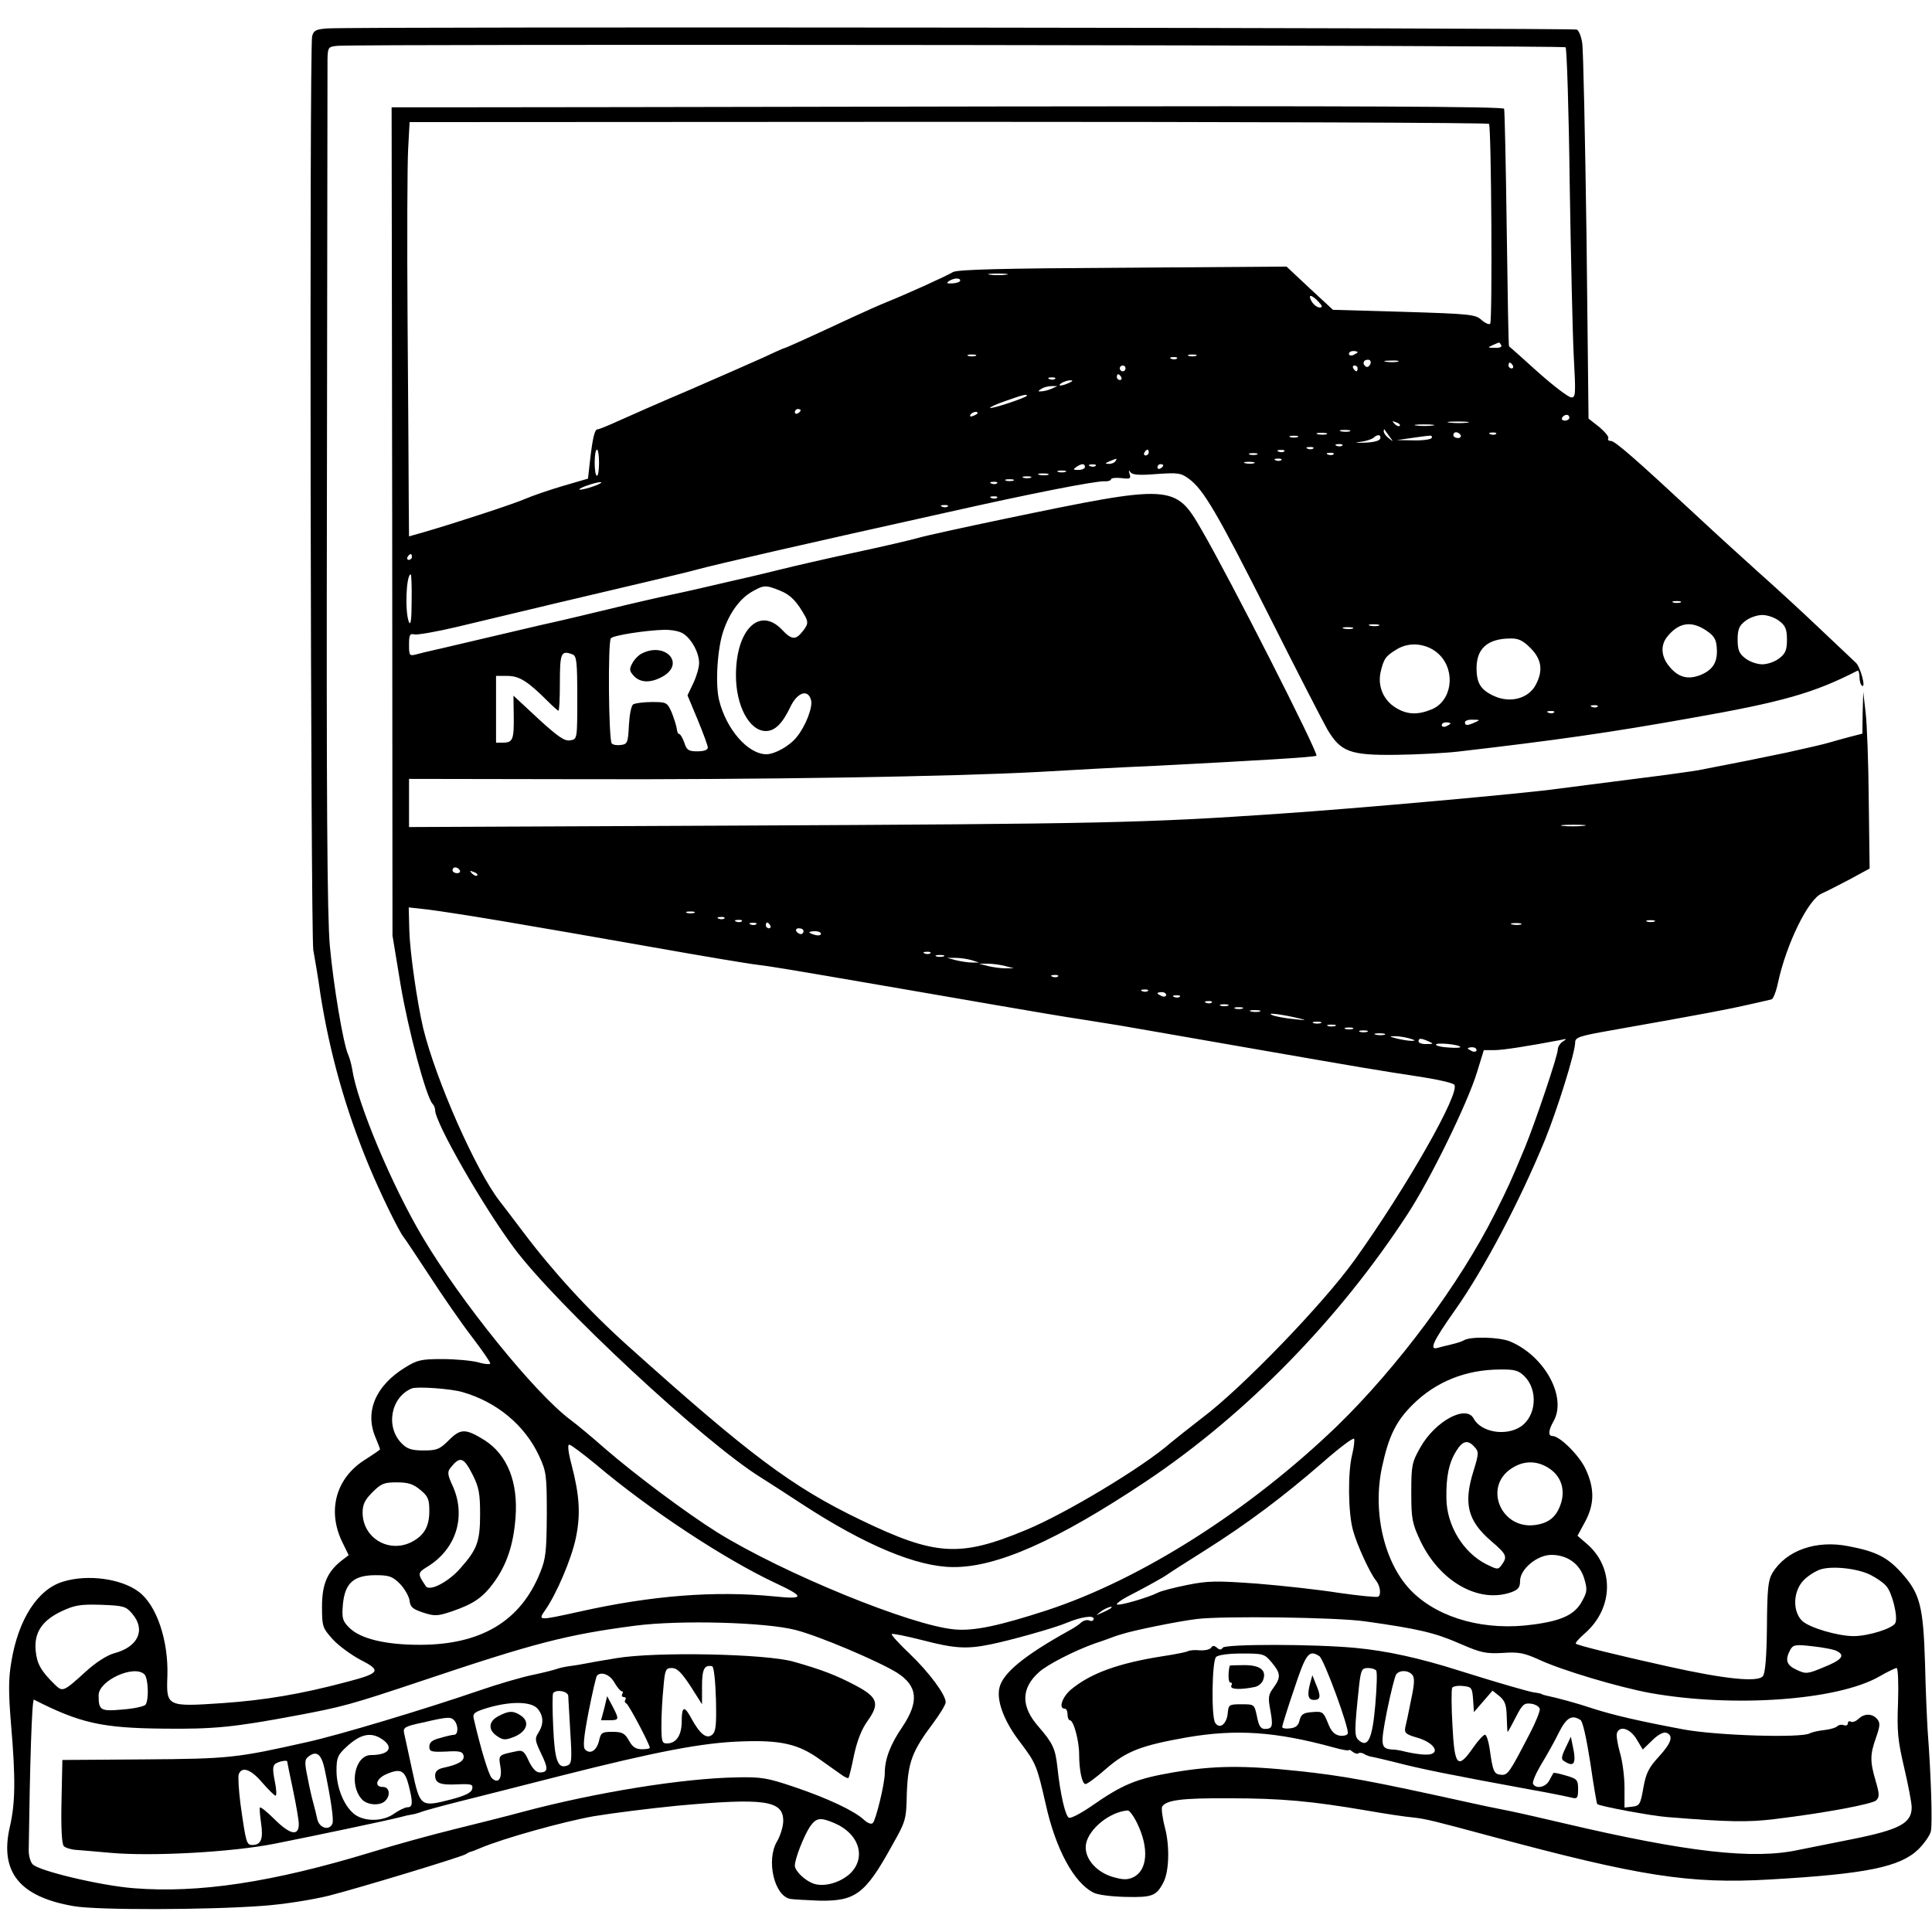 <?xml version="1.0" standalone="no"?>
<!DOCTYPE svg PUBLIC "-//W3C//DTD SVG 20010904//EN"
 "http://www.w3.org/TR/2001/REC-SVG-20010904/DTD/svg10.dtd">
<svg version="1.0" xmlns="http://www.w3.org/2000/svg"
 width="666pt" height="666pt" viewBox="0 0 666 666"
 preserveAspectRatio="xMidYMid meet">
<g transform="translate(0,666) scale(0.1,-0.1)"
fill="#000000" stroke="none">
<path d="M1128 6562 c-39 -3 -47 -7 -52 -27 -10 -38 -5 -3095 4 -3150 5 -27
17 -97 25 -155 32 -201 86 -394 166 -587 42 -101 104 -227 120 -247 5 -6 45
-66 89 -133 44 -68 109 -162 145 -209 36 -47 65 -89 65 -94 0 -4 -19 -3 -42 4
-24 6 -79 11 -124 11 -72 0 -86 -3 -129 -30 -100 -62 -138 -151 -101 -239 9
-21 16 -40 16 -42 0 -2 -25 -19 -55 -38 -97 -63 -127 -173 -76 -280 l23 -47
-25 -19 c-49 -39 -67 -81 -67 -159 0 -68 2 -73 37 -112 20 -22 64 -54 96 -71
73 -37 67 -46 -48 -76 -158 -42 -283 -63 -428 -73 -192 -13 -194 -12 -190 93
4 123 -37 245 -99 291 -60 45 -175 61 -260 35 -88 -26 -155 -130 -179 -277
-10 -58 -10 -105 -1 -215 16 -187 15 -271 -4 -353 -36 -156 33 -242 221 -274
82 -14 459 -13 648 1 73 5 173 21 230 35 106 27 455 133 472 143 6 4 12 7 15
8 3 0 19 6 35 13 80 34 285 91 391 110 66 11 194 27 285 36 305 28 369 19 369
-52 0 -19 -10 -51 -21 -70 -39 -64 -10 -190 46 -199 11 -2 56 -4 100 -6 124
-2 158 23 250 190 48 85 49 89 51 180 4 107 18 145 90 241 24 32 44 65 44 73
0 26 -57 103 -124 167 -37 35 -65 66 -62 68 3 3 50 -7 106 -21 111 -29 153
-31 232 -15 71 14 226 58 263 74 50 21 95 28 95 15 0 -7 -7 -10 -15 -6 -8 3
-20 0 -28 -7 -7 -7 -25 -19 -40 -27 -157 -87 -231 -148 -242 -199 -10 -45 17
-116 71 -186 55 -73 58 -79 89 -215 34 -154 97 -270 164 -304 14 -8 64 -14
112 -15 90 -2 105 3 129 49 20 37 23 124 6 189 -9 34 -13 67 -10 73 14 23 69
30 231 29 181 0 285 -10 473 -42 63 -11 135 -22 160 -24 46 -5 73 -12 270 -65
512 -138 685 -165 960 -149 333 19 450 43 513 104 20 20 40 48 43 62 6 24 1
190 -11 348 -2 33 -7 137 -9 230 -6 199 -17 242 -82 314 -48 53 -87 73 -182
91 -111 22 -214 -14 -262 -92 -15 -26 -18 -54 -19 -186 -1 -104 -6 -161 -14
-170 -17 -22 -132 -10 -325 33 -181 40 -313 73 -320 79 -2 3 12 19 33 37 98
87 100 228 3 309 l-30 26 26 48 c33 61 33 115 2 182 -22 47 -89 114 -115 114
-15 0 -13 20 4 50 48 83 -30 226 -150 276 -37 15 -138 18 -160 3 -5 -3 -23 -9
-40 -13 -16 -4 -38 -9 -48 -12 -32 -10 -18 21 59 130 99 140 224 377 310 587
44 109 104 301 104 336 0 17 15 22 123 41 328 58 405 73 471 88 39 9 76 17 83
19 6 2 16 28 22 57 29 134 104 288 151 308 14 6 57 28 95 48 l70 38 -3 234
c-1 129 -6 267 -11 305 l-8 70 -2 -72 -1 -72 -43 -11 c-23 -6 -55 -15 -72 -20
-16 -5 -82 -20 -145 -34 -100 -21 -160 -33 -305 -61 -16 -3 -115 -17 -220 -30
-104 -13 -224 -29 -265 -34 -112 -16 -704 -69 -960 -86 -466 -32 -605 -35
-1882 -41 l-1118 -5 0 83 0 83 583 -1 c628 -2 1290 9 1587 25 102 6 282 16
400 21 352 18 553 30 558 35 8 8 -299 612 -395 777 -92 160 -100 160 -682 39
-134 -28 -267 -57 -295 -65 -28 -8 -127 -31 -221 -51 -93 -20 -206 -46 -250
-57 -44 -11 -87 -21 -95 -23 -8 -2 -53 -12 -100 -23 -47 -11 -128 -30 -181
-41 -52 -11 -152 -34 -221 -51 -70 -17 -175 -42 -235 -55 -102 -24 -307 -72
-345 -81 -10 -2 -26 -6 -35 -8 -10 -2 -30 -7 -45 -11 -27 -7 -28 -6 -28 33 0
34 3 39 19 35 10 -2 74 9 142 25 68 16 221 53 339 81 281 66 471 111 490 117
74 20 370 88 875 200 280 63 499 106 533 105 12 -1 22 3 22 7 0 4 16 6 35 4
31 -4 34 -2 29 14 -4 13 -3 15 3 6 7 -9 30 -11 90 -6 74 5 84 4 112 -17 50
-37 97 -117 277 -474 94 -187 184 -362 200 -390 46 -77 78 -89 238 -87 72 1
167 6 211 11 337 39 526 66 800 115 320 56 428 87 578 164 4 2 7 -8 7 -22 0
-13 4 -27 9 -30 14 -9 -6 65 -21 79 -7 7 -65 61 -128 121 -63 60 -158 147
-210 193 -52 47 -147 133 -210 192 -213 198 -283 259 -297 259 -8 0 -12 4 -9
9 3 5 -11 22 -31 39 l-37 29 -7 629 c-5 346 -11 646 -15 667 -3 20 -11 41 -18
45 -10 6 -4203 11 -4308 4z m4269 -65 c4 -5 11 -214 14 -465 4 -251 10 -521
14 -599 7 -130 7 -143 -8 -143 -10 0 -61 39 -115 87 -53 48 -98 88 -100 89 -2
1 -5 183 -8 405 -3 222 -7 409 -9 414 -2 8 -534 10 -1741 8 -957 -2 -1819 -3
-1917 -3 l-177 0 2 -1428 1 -1427 28 -170 c26 -155 88 -386 110 -410 5 -5 9
-15 9 -22 0 -43 164 -330 272 -475 145 -195 653 -668 849 -790 24 -15 89 -57
144 -93 216 -141 395 -216 519 -217 151 -2 360 91 666 295 347 232 667 560
903 923 79 121 206 382 238 486 l24 78 36 0 c31 0 118 14 229 35 21 5 22 4 8
-5 -10 -6 -18 -19 -18 -28 0 -21 -77 -249 -113 -337 -46 -111 -59 -140 -104
-229 -121 -241 -335 -529 -544 -732 -301 -290 -674 -528 -1000 -635 -166 -54
-252 -72 -318 -66 -150 13 -592 194 -819 335 -104 65 -282 198 -386 288 -43
38 -97 83 -120 100 -123 92 -378 408 -509 629 -106 178 -226 464 -243 580 -3
17 -9 39 -14 50 -17 38 -51 241 -63 375 -9 99 -12 512 -10 1575 1 792 2 1459
2 1482 1 40 3 42 34 45 76 7 4226 2 4234 -5z m-264 -264 c8 -13 12 -681 4
-689 -4 -4 -17 2 -30 13 -20 19 -39 21 -267 28 l-245 7 -80 74 -80 75 -565 -4
c-408 -2 -571 -6 -585 -15 -25 -15 -165 -78 -225 -102 -25 -10 -79 -34 -120
-53 -146 -68 -232 -107 -236 -107 -2 0 -36 -15 -76 -34 -40 -18 -154 -68 -253
-111 -99 -42 -208 -90 -243 -106 -35 -16 -67 -29 -72 -29 -10 0 -17 -29 -26
-107 l-7 -63 -86 -25 c-47 -14 -106 -34 -131 -45 -42 -18 -231 -80 -347 -114
l-53 -15 -1 122 c0 67 -2 347 -4 622 -2 275 -1 541 2 592 l5 92 1859 1 c1022
0 1860 -3 1862 -7z m-1665 -520 c-16 -2 -40 -2 -55 0 -16 2 -3 4 27 4 30 0 43
-2 28 -4z m-158 -20 c0 -5 -12 -9 -27 -10 -19 -1 -22 1 -12 8 17 11 39 12 39
2z m1235 -73 c14 -15 15 -20 4 -20 -8 0 -20 9 -27 20 -7 11 -8 20 -4 20 5 0
17 -9 27 -20z m630 -150 c4 -6 -6 -10 -22 -9 -25 0 -26 1 -8 9 11 5 21 9 22 9
1 1 5 -3 8 -9z m-495 -24 c0 -2 -7 -6 -15 -10 -8 -3 -15 -1 -15 4 0 6 7 10 15
10 8 0 15 -2 15 -4z m-1317 -13 c-7 -2 -19 -2 -25 0 -7 3 -2 5 12 5 14 0 19
-2 13 -5z m760 0 c-7 -2 -19 -2 -25 0 -7 3 -2 5 12 5 14 0 19 -2 13 -5z m-66
-9 c-3 -3 -12 -4 -19 -1 -8 3 -5 6 6 6 11 1 17 -2 13 -5z m667 -19 c-4 -8 -10
-12 -15 -9 -14 8 -10 24 6 24 9 0 12 -6 9 -15z m94 8 c-10 -2 -28 -2 -40 0
-13 2 -5 4 17 4 22 1 32 -1 23 -4z m397 -13 c3 -5 1 -10 -4 -10 -6 0 -11 5
-11 10 0 6 2 10 4 10 3 0 8 -4 11 -10z m-1335 -10 c0 -5 -4 -10 -10 -10 -5 0
-10 5 -10 10 0 6 5 10 10 10 6 0 10 -4 10 -10z m800 0 c0 -5 -2 -10 -4 -10 -3
0 -8 5 -11 10 -3 6 -1 10 4 10 6 0 11 -4 11 -10z m-815 -30 c3 -5 1 -10 -4
-10 -6 0 -11 5 -11 10 0 6 2 10 4 10 3 0 8 -4 11 -10z m-228 -6 c-3 -3 -12 -4
-19 -1 -8 3 -5 6 6 6 11 1 17 -2 13 -5z m48 -14 c-27 -12 -43 -12 -25 0 8 5
22 9 30 9 10 0 8 -3 -5 -9z m-60 -20 c-11 -5 -27 -9 -35 -9 -13 -1 -13 0 0 9
8 5 24 9 35 9 l20 0 -20 -9z m-85 -24 c0 -6 -123 -47 -127 -42 -2 2 22 13 54
24 62 22 73 24 73 18z m-780 -50 c0 -3 -4 -8 -10 -11 -5 -3 -10 -1 -10 4 0 6
5 11 10 11 6 0 10 -2 10 -4z m610 -10 c0 -2 -7 -7 -16 -10 -8 -3 -12 -2 -9 4
6 10 25 14 25 6z m2040 -16 c0 -5 -7 -10 -16 -10 -8 0 -12 5 -9 10 3 6 10 10
16 10 5 0 9 -4 9 -10z m-585 -28 c-3 -3 -11 0 -18 7 -9 10 -8 11 6 5 10 -3 15
-9 12 -12z m233 11 c-15 -2 -42 -2 -60 0 -18 2 -6 4 27 4 33 0 48 -2 33 -4z
m-120 -10 c-16 -2 -40 -2 -55 0 -16 2 -3 4 27 4 30 0 43 -2 28 -4z m-285 -20
c-7 -2 -21 -2 -30 0 -10 3 -4 5 12 5 17 0 24 -2 18 -5z m137 -18 c14 -19 14
-19 -2 -6 -10 7 -18 18 -18 24 0 6 1 8 3 6 1 -2 9 -13 17 -24z m-217 8 c-7 -2
-21 -2 -30 0 -10 3 -4 5 12 5 17 0 24 -2 18 -5z m462 -3 c3 -5 -1 -10 -9 -10
-9 0 -16 5 -16 10 0 6 4 10 9 10 6 0 13 -4 16 -10z m122 4 c-3 -3 -12 -4 -19
-1 -8 3 -5 6 6 6 11 1 17 -2 13 -5z m-684 -11 c-7 -2 -19 -2 -25 0 -7 3 -2 5
12 5 14 0 19 -2 13 -5z m285 -5 c-3 -8 -24 -13 -54 -14 -33 -1 -37 0 -14 3 19
2 39 9 45 14 13 13 27 11 23 -3z m177 2 c-3 -5 -32 -9 -63 -8 l-57 1 50 7 c28
4 56 8 63 8 7 1 10 -2 7 -8z m-308 -26 c-3 -3 -12 -4 -19 -1 -8 3 -5 6 6 6 11
1 17 -2 13 -5z m-100 -10 c-3 -3 -12 -4 -19 -1 -8 3 -5 6 6 6 11 1 17 -2 13
-5z m-2462 -49 c0 -25 -3 -45 -7 -45 -5 0 -8 20 -8 45 0 25 3 45 8 45 4 0 7
-20 7 -45z m1895 35 c0 -5 -5 -10 -11 -10 -5 0 -7 5 -4 10 3 6 8 10 11 10 2 0
4 -4 4 -10z m467 4 c-3 -3 -12 -4 -19 -1 -8 3 -5 6 6 6 11 1 17 -2 13 -5z
m-94 -11 c-7 -2 -19 -2 -25 0 -7 3 -2 5 12 5 14 0 19 -2 13 -5z m264 1 c-3 -3
-12 -4 -19 -1 -8 3 -5 6 6 6 11 1 17 -2 13 -5z m-752 -24 c-3 -5 -14 -10 -23
-9 -14 0 -13 2 3 9 27 11 27 11 20 0z m572 4 c-3 -3 -12 -4 -19 -1 -8 3 -5 6
6 6 11 1 17 -2 13 -5z m-94 -11 c-7 -2 -21 -2 -30 0 -10 3 -4 5 12 5 17 0 24
-2 18 -5z m-583 -13 c0 -5 -10 -10 -22 -10 -19 0 -20 2 -8 10 19 13 30 13 30
0z m37 4 c-3 -3 -12 -4 -19 -1 -8 3 -5 6 6 6 11 1 17 -2 13 -5z m233 2 c0 -3
-4 -8 -10 -11 -5 -3 -10 -1 -10 4 0 6 5 11 10 11 6 0 10 -2 10 -4z m-337 -23
c-7 -2 -19 -2 -25 0 -7 3 -2 5 12 5 14 0 19 -2 13 -5z m-60 -10 c-7 -2 -21 -2
-30 0 -10 3 -4 5 12 5 17 0 24 -2 18 -5z m-60 -10 c-7 -2 -19 -2 -25 0 -7 3
-2 5 12 5 14 0 19 -2 13 -5z m-60 -10 c-7 -2 -19 -2 -25 0 -7 3 -2 5 12 5 14
0 19 -2 13 -5z m-1443 -18 c-19 -7 -42 -13 -50 -13 -8 0 1 6 20 13 19 7 42 13
50 13 8 0 -1 -6 -20 -13z m1387 9 c-3 -3 -12 -4 -19 -1 -8 3 -5 6 6 6 11 1 17
-2 13 -5z m0 -50 c-3 -3 -12 -4 -19 -1 -8 3 -5 6 6 6 11 1 17 -2 13 -5z m-170
-30 c-3 -3 -12 -4 -19 -1 -8 3 -5 6 6 6 11 1 17 -2 13 -5z m-1847 -174 c0 -5
-5 -10 -11 -10 -5 0 -7 5 -4 10 3 6 8 10 11 10 2 0 4 -4 4 -10z m-1 -152 c0
-61 -3 -86 -9 -73 -15 34 -10 165 6 165 2 0 4 -42 3 -92z m1270 36 c37 -15 58
-37 88 -91 9 -19 8 -26 -9 -48 -25 -32 -38 -32 -73 5 -76 79 -157 1 -158 -155
-1 -107 46 -195 103 -195 31 0 57 25 85 84 24 50 61 62 71 22 6 -25 -19 -89
-49 -126 -24 -31 -76 -60 -105 -60 -63 0 -138 85 -163 186 -14 55 -6 181 15
240 21 62 57 110 96 133 43 25 49 25 99 5z m3104 -41 c-7 -2 -19 -2 -25 0 -7
3 -2 5 12 5 14 0 19 -2 13 -5z m341 -64 c21 -16 26 -29 26 -64 0 -35 -5 -48
-26 -64 -15 -12 -41 -21 -59 -21 -18 0 -44 9 -59 21 -21 16 -26 29 -26 64 0
35 5 48 26 64 15 12 41 21 59 21 18 0 44 -9 59 -21z m-1381 -16 c-7 -2 -21 -2
-30 0 -10 3 -4 5 12 5 17 0 24 -2 18 -5z m1128 -16 c27 -18 35 -30 37 -59 4
-49 -12 -76 -54 -94 -44 -18 -78 -10 -109 28 -29 34 -32 74 -7 104 39 48 82
55 133 21z m-1218 6 c-7 -2 -21 -2 -30 0 -10 3 -4 5 12 5 17 0 24 -2 18 -5z
m-2305 -19 c28 -20 52 -65 52 -100 0 -15 -9 -46 -20 -69 l-20 -42 35 -84 c19
-46 35 -89 35 -96 0 -8 -13 -13 -36 -13 -30 0 -37 4 -45 30 -6 17 -14 30 -18
30 -4 0 -7 8 -8 18 -1 9 -9 34 -17 55 -16 36 -18 37 -69 37 -28 0 -57 -4 -64
-8 -7 -4 -13 -36 -15 -72 -3 -60 -5 -65 -27 -68 -13 -2 -27 0 -32 5 -11 11
-14 352 -3 363 10 10 118 27 184 29 27 0 55 -5 68 -15z m2918 -48 c38 -38 44
-77 19 -125 -24 -48 -87 -66 -143 -41 -47 21 -62 44 -62 97 0 67 38 101 114
102 30 1 45 -6 72 -33z m-314 -23 c57 -57 43 -159 -26 -188 -48 -20 -85 -19
-124 5 -43 26 -63 74 -53 122 11 47 17 56 55 79 45 29 109 21 148 -18z m-2988
1 c14 -5 16 -28 16 -149 0 -143 0 -143 -24 -147 -19 -4 -41 11 -110 74 l-86
80 1 -70 c1 -81 -3 -92 -37 -92 l-24 0 0 115 0 115 39 0 c41 0 70 -18 139 -87
18 -18 35 -33 37 -33 3 0 5 42 5 93 0 108 4 116 44 101z m3533 -180 c-3 -3
-12 -4 -19 -1 -8 3 -5 6 6 6 11 1 17 -2 13 -5z m-150 -20 c-3 -3 -12 -4 -19
-1 -8 3 -5 6 6 6 11 1 17 -2 13 -5z m-272 -34 c-27 -12 -35 -12 -35 0 0 6 12
10 28 9 24 0 25 -1 7 -9z m-85 -4 c0 -2 -7 -6 -15 -10 -8 -3 -15 -1 -15 4 0 6
7 10 15 10 8 0 15 -2 15 -4z m457 -353 c-20 -2 -52 -2 -70 0 -17 2 0 4 38 4
39 0 53 -2 32 -4z m-3872 -153 c3 -5 -1 -10 -9 -10 -9 0 -16 5 -16 10 0 6 4
10 9 10 6 0 13 -4 16 -10z m60 -18 c-3 -3 -11 0 -18 7 -9 10 -8 11 6 5 10 -3
15 -9 12 -12z m85 -157 c107 -18 338 -58 513 -89 175 -31 341 -59 370 -62 29
-3 138 -21 242 -39 105 -18 233 -40 285 -49 52 -9 185 -32 295 -51 110 -19
245 -42 300 -50 55 -9 111 -18 125 -20 14 -2 205 -36 425 -74 448 -78 443 -77
624 -105 51 -8 98 -19 104 -25 24 -24 -166 -357 -343 -604 -108 -151 -389
-442 -525 -544 -44 -34 -93 -73 -110 -87 -93 -82 -360 -243 -498 -300 -228
-95 -312 -90 -571 35 -235 113 -382 223 -802 600 -134 120 -259 257 -362 394
-33 44 -69 91 -80 105 -82 106 -219 416 -263 595 -21 89 -46 263 -48 338 l-2
79 63 -7 c35 -4 151 -22 258 -40z m663 28 c-7 -2 -19 -2 -25 0 -7 3 -2 5 12 5
14 0 19 -2 13 -5z m104 -19 c-3 -3 -12 -4 -19 -1 -8 3 -5 6 6 6 11 1 17 -2 13
-5z m60 -10 c-3 -3 -12 -4 -19 -1 -8 3 -5 6 6 6 11 1 17 -2 13 -5z m3146 -1
c-7 -2 -19 -2 -25 0 -7 3 -2 5 12 5 14 0 19 -2 13 -5z m-3096 -9 c-3 -3 -12
-4 -19 -1 -8 3 -5 6 6 6 11 1 17 -2 13 -5z m48 -4 c3 -5 1 -10 -4 -10 -6 0
-11 5 -11 10 0 6 2 10 4 10 3 0 8 -4 11 -10z m2588 3 c-7 -2 -21 -2 -30 0 -10
3 -4 5 12 5 17 0 24 -2 18 -5z m-2473 -23 c0 -5 -4 -10 -9 -10 -6 0 -13 5 -16
10 -3 6 1 10 9 10 9 0 16 -4 16 -10z m60 -9 c0 -5 -9 -7 -20 -4 -11 3 -20 7
-20 9 0 2 9 4 20 4 11 0 20 -4 20 -9z m377 -67 c-3 -3 -12 -4 -19 -1 -8 3 -5
6 6 6 11 1 17 -2 13 -5z m46 -11 c-7 -2 -19 -2 -25 0 -7 3 -2 5 12 5 14 0 19
-2 13 -5z m97 -13 l25 -8 -25 0 c-14 0 -38 4 -55 8 l-30 8 30 0 c17 0 41 -4
55 -8z m115 -20 l30 -8 -30 0 c-16 0 -43 4 -60 8 l-30 8 30 0 c17 0 44 -4 60
-8z m182 -36 c-3 -3 -12 -4 -19 -1 -8 3 -5 6 6 6 11 1 17 -2 13 -5z m310 -50
c-3 -3 -12 -4 -19 -1 -8 3 -5 6 6 6 11 1 17 -2 13 -5z m63 -14 c0 -5 -7 -7
-15 -4 -8 4 -15 8 -15 10 0 2 7 4 15 4 8 0 15 -4 15 -10z m47 -6 c-3 -3 -12
-4 -19 -1 -8 3 -5 6 6 6 11 1 17 -2 13 -5z m110 -20 c-3 -3 -12 -4 -19 -1 -8
3 -5 6 6 6 11 1 17 -2 13 -5z m56 -11 c-7 -2 -19 -2 -25 0 -7 3 -2 5 12 5 14
0 19 -2 13 -5z m50 -10 c-7 -2 -19 -2 -25 0 -7 3 -2 5 12 5 14 0 19 -2 13 -5z
m60 -10 c-7 -2 -21 -2 -30 0 -10 3 -4 5 12 5 17 0 24 -2 18 -5z m137 -24 c26
-6 22 -7 -20 -2 -30 3 -64 9 -75 14 -23 10 37 2 95 -12z m73 -16 c-7 -2 -19
-2 -25 0 -7 3 -2 5 12 5 14 0 19 -2 13 -5z m50 -10 c-7 -2 -19 -2 -25 0 -7 3
-2 5 12 5 14 0 19 -2 13 -5z m60 -10 c-7 -2 -19 -2 -25 0 -7 3 -2 5 12 5 14 0
19 -2 13 -5z m50 -10 c-7 -2 -19 -2 -25 0 -7 3 -2 5 12 5 14 0 19 -2 13 -5z
m60 -10 c-7 -2 -21 -2 -30 0 -10 3 -4 5 12 5 17 0 24 -2 18 -5z m87 -13 c20
-6 21 -8 5 -8 -11 0 -33 4 -50 8 -27 7 -27 8 -5 8 14 0 36 -4 50 -8z m65 -10
c18 -8 17 -9 -7 -9 -16 -1 -28 4 -28 9 0 12 8 12 35 0z m109 -19 c2 -3 -16 -4
-40 -2 -24 1 -44 6 -44 10 0 8 79 1 84 -8z m56 -11 c0 -5 -7 -7 -15 -4 -8 4
-15 8 -15 10 0 2 7 4 15 4 8 0 15 -4 15 -10z m165 -1124 c48 -48 41 -138 -13
-174 -52 -34 -137 -19 -162 28 -26 49 -133 -9 -184 -100 -29 -51 -31 -62 -31
-155 0 -91 3 -106 31 -166 67 -141 201 -217 313 -178 25 9 31 17 31 39 0 41
59 90 108 90 55 0 98 -31 113 -81 11 -37 11 -46 -7 -78 -24 -46 -69 -68 -168
-81 -163 -23 -321 19 -416 111 -96 93 -140 272 -106 431 23 108 49 160 107
217 79 78 181 119 297 120 54 1 66 -3 87 -23z m-3660 -55 c118 -34 214 -114
263 -219 25 -54 27 -65 27 -202 -1 -127 -3 -152 -23 -201 -67 -167 -203 -249
-415 -249 -119 0 -205 21 -243 59 -23 23 -26 32 -22 80 7 74 37 101 113 101
46 0 58 -4 84 -30 16 -17 31 -43 33 -58 2 -22 11 -29 47 -41 40 -13 50 -12 98
4 76 26 108 48 147 102 43 60 66 128 73 220 10 123 -28 218 -106 268 -66 41
-83 41 -123 1 -32 -32 -42 -36 -87 -36 -42 0 -57 5 -76 24 -57 57 -38 160 35
190 19 7 135 -1 175 -13z m3066 -216 c-15 -60 -14 -199 3 -260 13 -49 58 -147
79 -173 15 -18 19 -50 8 -56 -5 -3 -65 3 -135 13 -69 11 -196 25 -283 32 -140
10 -168 10 -242 -5 -45 -9 -90 -21 -99 -26 -33 -17 -142 -49 -142 -40 0 4 17
16 38 27 49 25 124 66 137 76 5 4 63 41 128 82 146 92 270 185 407 304 58 51
106 87 108 81 2 -6 -1 -31 -7 -55z m422 27 c15 -16 15 -23 -3 -81 -36 -114
-21 -173 60 -243 54 -46 57 -54 37 -82 -13 -18 -15 -17 -54 2 -80 41 -136 134
-137 227 -1 75 8 121 34 163 22 36 40 40 63 14z m-3029 -60 c183 -155 441
-325 617 -408 105 -49 104 -58 -3 -47 -204 20 -423 3 -672 -53 -141 -31 -142
-31 -117 5 39 55 91 177 106 249 17 81 13 147 -15 254 -11 41 -14 68 -8 68 6
0 47 -31 92 -68z m-424 -37 c21 -42 25 -64 25 -135 0 -93 -10 -121 -67 -185
-41 -48 -107 -82 -120 -63 -29 43 -29 46 5 67 100 61 135 174 87 280 -17 36
-18 47 -8 60 34 43 46 39 78 -24z m3706 26 c43 -26 60 -71 46 -120 -15 -49
-41 -71 -90 -78 -117 -16 -179 130 -83 194 41 28 86 29 127 4z m-3887 -77 c27
-22 31 -33 31 -73 0 -53 -18 -84 -60 -106 -79 -41 -170 13 -170 101 0 28 8 44
34 70 30 30 40 34 84 34 40 0 57 -6 81 -26z m4999 -293 c20 -10 45 -27 54 -38
20 -21 41 -105 32 -127 -7 -19 -93 -46 -144 -46 -55 0 -152 29 -177 52 -35 33
-32 105 6 142 15 15 41 31 57 36 41 13 129 3 172 -19z m-5992 -134 c47 -55 21
-114 -62 -136 -25 -7 -63 -31 -98 -63 -78 -71 -80 -71 -107 -45 -48 47 -62 72
-66 117 -6 62 22 104 90 136 45 21 64 24 135 22 78 -3 86 -5 108 -31z m3373
19 c-2 -2 -15 -9 -29 -15 -24 -11 -24 -11 -6 3 16 13 49 24 35 12z m876 -45
c185 -26 241 -39 330 -78 71 -31 88 -34 145 -31 55 4 74 0 125 -23 79 -37 275
-95 383 -115 286 -51 644 -26 789 56 29 17 57 30 61 30 5 0 7 -53 5 -117 -4
-102 -1 -132 21 -226 14 -60 26 -122 26 -137 0 -55 -41 -77 -205 -110 -60 -12
-144 -29 -185 -37 -156 -34 -384 -8 -810 92 -150 35 -174 40 -225 50 -16 3
-59 12 -95 20 -349 77 -436 93 -595 110 -189 20 -291 19 -432 -5 -127 -22
-173 -41 -282 -117 -35 -24 -69 -42 -76 -39 -12 4 -30 80 -40 175 -7 64 -16
82 -65 139 -61 69 -61 132 2 188 27 25 122 74 193 99 28 9 57 20 65 23 8 3 20
7 25 8 38 13 195 45 261 53 92 11 478 6 579 -8z m-1962 -30 c82 -21 286 -108
349 -147 72 -46 77 -100 18 -188 -41 -60 -60 -110 -60 -159 0 -35 -30 -159
-41 -171 -5 -6 -18 -1 -31 11 -33 31 -127 75 -243 114 -89 30 -111 34 -195 32
-184 -3 -483 -51 -735 -118 -55 -15 -163 -42 -240 -61 -77 -19 -205 -54 -285
-79 -342 -104 -594 -142 -820 -124 -113 9 -324 59 -347 82 -8 8 -14 29 -14 48
4 298 11 523 18 520 159 -81 234 -98 448 -100 171 -2 242 5 455 45 160 30 187
37 435 120 387 130 498 159 735 190 154 20 450 12 553 -15z m3590 -73 c29 -15
15 -31 -48 -56 -55 -23 -60 -23 -92 -8 -35 16 -40 34 -22 68 10 18 17 20 77
13 37 -4 75 -11 85 -17z m-5835 -80 c13 -13 16 -86 4 -104 -4 -6 -39 -14 -79
-17 -77 -7 -83 -3 -83 49 0 51 123 107 158 72z m3422 -513 c42 -86 36 -164
-15 -187 -20 -9 -36 -8 -73 3 -58 19 -97 68 -88 114 11 52 82 109 143 114 6 1
21 -19 33 -44z m-1045 1 c88 -37 113 -121 54 -176 -34 -30 -86 -45 -122 -34
-30 9 -67 44 -67 63 0 23 31 102 52 134 22 31 35 33 83 13z"/>
<path d="M2214 4408 c-12 -5 -27 -21 -34 -34 -11 -20 -11 -27 5 -44 23 -25 61
-25 103 0 73 45 5 117 -74 78z"/>
<path d="M4175 980 c-4 -6 -21 -10 -39 -9 -17 2 -36 0 -41 -3 -6 -3 -44 -11
-85 -17 -154 -24 -251 -59 -319 -116 -29 -25 -43 -65 -21 -65 6 0 10 -9 10
-20 0 -11 4 -20 8 -20 13 0 32 -71 32 -117 0 -55 10 -103 22 -103 6 0 37 23
69 51 72 63 123 82 281 110 170 29 305 20 506 -35 28 -8 52 -12 52 -9 0 3 6 0
13 -6 8 -6 17 -8 20 -5 3 3 12 2 19 -2 7 -5 22 -10 32 -11 11 -2 47 -11 80
-19 80 -21 183 -42 467 -94 63 -11 125 -24 137 -27 19 -5 22 -1 22 29 0 32 -3
36 -41 47 -23 7 -42 11 -44 9 -1 -2 -8 -13 -14 -25 -12 -24 -45 -31 -56 -13
-4 6 9 36 28 68 19 31 47 81 61 110 26 51 44 62 74 43 8 -4 21 -64 34 -147 11
-76 22 -141 24 -143 6 -7 187 -41 243 -45 210 -17 276 -18 367 -7 174 21 339
52 352 65 11 11 11 22 -2 66 -20 68 -20 91 1 150 14 40 15 51 4 64 -17 20 -45
20 -65 0 -9 -8 -20 -12 -26 -9 -5 3 -10 1 -10 -5 0 -7 -6 -10 -14 -7 -7 3 -18
1 -23 -4 -5 -5 -25 -11 -45 -13 -19 -2 -41 -7 -49 -11 -27 -17 -319 -8 -434
13 -155 29 -240 49 -310 71 -56 19 -130 39 -165 46 -8 2 -15 4 -15 5 0 1 -12
4 -28 6 -26 5 -120 32 -257 75 -135 43 -249 68 -354 78 -143 14 -453 14 -461
1 -5 -8 -11 -8 -20 0 -10 8 -15 8 -20 0z m209 -51 c31 -37 32 -51 6 -87 -18
-24 -19 -34 -11 -77 10 -56 8 -65 -19 -65 -14 0 -21 11 -27 43 -9 42 -9 42
-53 42 -44 0 -45 -1 -48 -33 -4 -36 -28 -54 -43 -31 -14 22 -11 213 3 227 7 7
42 12 89 12 74 0 78 -1 103 -31z m164 22 c16 -10 104 -250 98 -267 -2 -6 -15
-9 -29 -7 -18 4 -29 16 -40 45 -15 37 -18 39 -54 36 -30 -2 -38 -8 -43 -28 -4
-18 -13 -26 -33 -28 -15 -2 -27 0 -27 5 0 4 18 63 41 130 41 124 51 137 87
114z m196 -50 c4 -5 2 -58 -3 -117 -10 -117 -25 -150 -56 -124 -17 14 -17 29
1 198 6 46 9 52 30 52 12 0 25 -4 28 -9z m125 -15 c8 -10 7 -32 -5 -87 -8 -41
-17 -84 -20 -95 -3 -18 3 -23 41 -34 50 -14 78 -46 50 -56 -14 -6 -57 -1 -105
11 -8 2 -22 4 -30 4 -41 3 -42 13 -19 132 13 63 27 120 32 127 12 16 42 15 56
-2z m209 -84 l3 -44 32 37 32 37 24 -19 c19 -16 24 -30 25 -71 1 -29 2 -52 3
-52 2 0 14 23 28 50 23 45 29 50 53 47 15 -2 28 -10 30 -18 1 -8 -14 -46 -34
-84 -71 -137 -76 -145 -100 -143 -24 2 -28 11 -39 91 -4 26 -11 47 -16 47 -5
0 -24 -20 -41 -45 -53 -76 -64 -64 -71 76 -4 67 -4 125 -1 131 3 5 20 8 37 6
30 -3 32 -6 35 -46z m564 -138 l21 -35 33 32 c20 20 39 29 48 26 26 -10 18
-35 -26 -83 -34 -37 -44 -56 -53 -107 -10 -57 -13 -62 -38 -65 l-27 -3 0 69
c0 37 -7 92 -16 121 -8 29 -13 59 -10 67 10 27 46 15 68 -22z"/>
<path d="M4239 918 c-6 -25 -5 -58 2 -58 6 0 7 -4 4 -10 -8 -14 30 -16 82 -5
12 3 25 14 28 26 11 32 -12 49 -66 49 -27 0 -49 -1 -50 -2z"/>
<path d="M4517 860 c-12 -44 -8 -60 13 -60 23 0 24 13 6 55 l-12 30 -7 -25z"/>
<path d="M5397 635 c-15 -31 -16 -40 -5 -46 35 -23 43 -8 29 55 l-6 29 -18
-38z"/>
<path d="M2125 944 c-49 -8 -101 -17 -115 -20 -14 -3 -36 -6 -50 -8 -14 -2
-32 -6 -40 -9 -8 -3 -46 -13 -85 -21 -38 -8 -117 -31 -175 -51 -198 -68 -495
-157 -600 -180 -244 -55 -268 -58 -565 -60 l-280 -2 -3 -143 c-2 -91 1 -147 8
-154 6 -6 25 -12 43 -13 17 -1 70 -6 117 -10 142 -13 417 2 565 31 131 26 389
80 435 92 14 4 32 8 40 9 8 1 22 5 30 8 8 4 67 20 130 36 63 16 223 56 355 90
324 82 487 114 622 118 134 5 196 -9 269 -62 27 -19 59 -42 72 -51 12 -9 24
-15 27 -13 2 3 11 38 19 79 11 50 26 89 47 118 42 59 35 81 -40 121 -68 36
-117 55 -216 83 -95 27 -472 35 -610 12z m343 -141 c2 -90 0 -112 -13 -123
-19 -16 -42 2 -71 55 -25 47 -34 44 -34 -9 0 -48 -19 -76 -51 -76 -17 0 -19 7
-19 63 0 34 3 92 7 130 5 62 8 67 29 67 18 0 33 -15 64 -62 l40 -63 0 62 c0
59 8 75 35 69 6 -2 11 -50 13 -113z m-350 57 c9 -16 21 -30 25 -30 5 0 5 -4 2
-10 -3 -5 -1 -10 5 -10 6 0 9 -4 6 -9 -4 -5 -2 -11 3 -13 8 -3 81 -141 81
-153 0 -3 -12 -5 -27 -5 -21 0 -33 8 -45 30 -14 25 -23 30 -57 30 -36 0 -40
-3 -46 -31 -8 -33 -30 -48 -48 -30 -8 8 -5 42 12 130 13 66 26 122 29 125 15
15 45 3 60 -24z m-159 -47 c0 -10 4 -66 7 -125 6 -96 5 -108 -10 -114 -33 -13
-44 16 -49 133 -3 61 -3 114 0 117 14 14 52 5 52 -11z m-106 -43 c21 -25 22
-53 3 -83 -13 -20 -12 -27 9 -71 26 -53 25 -66 -5 -66 -12 0 -25 14 -37 39
-15 34 -22 39 -43 34 -62 -13 -62 -12 -55 -53 7 -42 -8 -61 -30 -39 -11 12
-38 101 -62 205 -4 18 3 23 49 37 79 23 149 22 171 -3z m-286 -42 c14 -17 12
-48 -1 -48 -6 0 -28 -5 -48 -11 -28 -7 -38 -15 -38 -30 0 -17 6 -19 57 -17 48
3 58 0 61 -14 4 -18 -18 -31 -70 -42 -19 -4 -28 -13 -28 -26 0 -27 17 -34 78
-31 47 2 53 0 50 -15 -2 -13 -23 -24 -73 -37 -105 -27 -107 -26 -134 100 -13
59 -25 117 -28 129 -4 19 3 23 64 36 86 20 98 21 110 6z m-249 -64 c41 -28 23
-54 -39 -54 -55 0 -77 -102 -32 -152 18 -21 63 -24 81 -6 19 19 15 48 -8 48
-32 0 -23 30 14 45 47 20 62 12 75 -40 15 -59 14 -75 -4 -75 -9 0 -29 -10 -45
-21 -36 -27 -97 -30 -134 -6 -37 25 -66 91 -66 153 0 44 4 54 33 81 49 46 86
54 125 27z m-199 -102 c22 -106 32 -175 27 -188 -10 -26 -45 -16 -52 14 -3 15
-10 41 -14 57 -5 17 -14 57 -20 89 -11 53 -10 61 5 72 27 20 43 6 54 -44z
m-129 26 c0 -2 9 -46 20 -98 11 -52 20 -105 20 -118 0 -42 -29 -37 -81 14 -26
26 -50 46 -53 43 -2 -2 0 -26 4 -54 8 -54 0 -75 -30 -75 -20 0 -22 6 -41 141
-6 48 -9 94 -6 103 11 28 42 17 81 -29 22 -25 42 -45 46 -45 4 0 3 23 -3 51
-8 41 -7 53 4 60 13 8 39 12 39 7z"/>
<path d="M2083 771 l-11 -41 29 0 c34 0 34 3 10 49 l-18 34 -10 -42z"/>
<path d="M1718 744 c-35 -18 -36 -48 -4 -69 21 -14 28 -14 59 -2 43 18 54 51
24 72 -27 19 -44 18 -79 -1z"/>
</g>
</svg>

